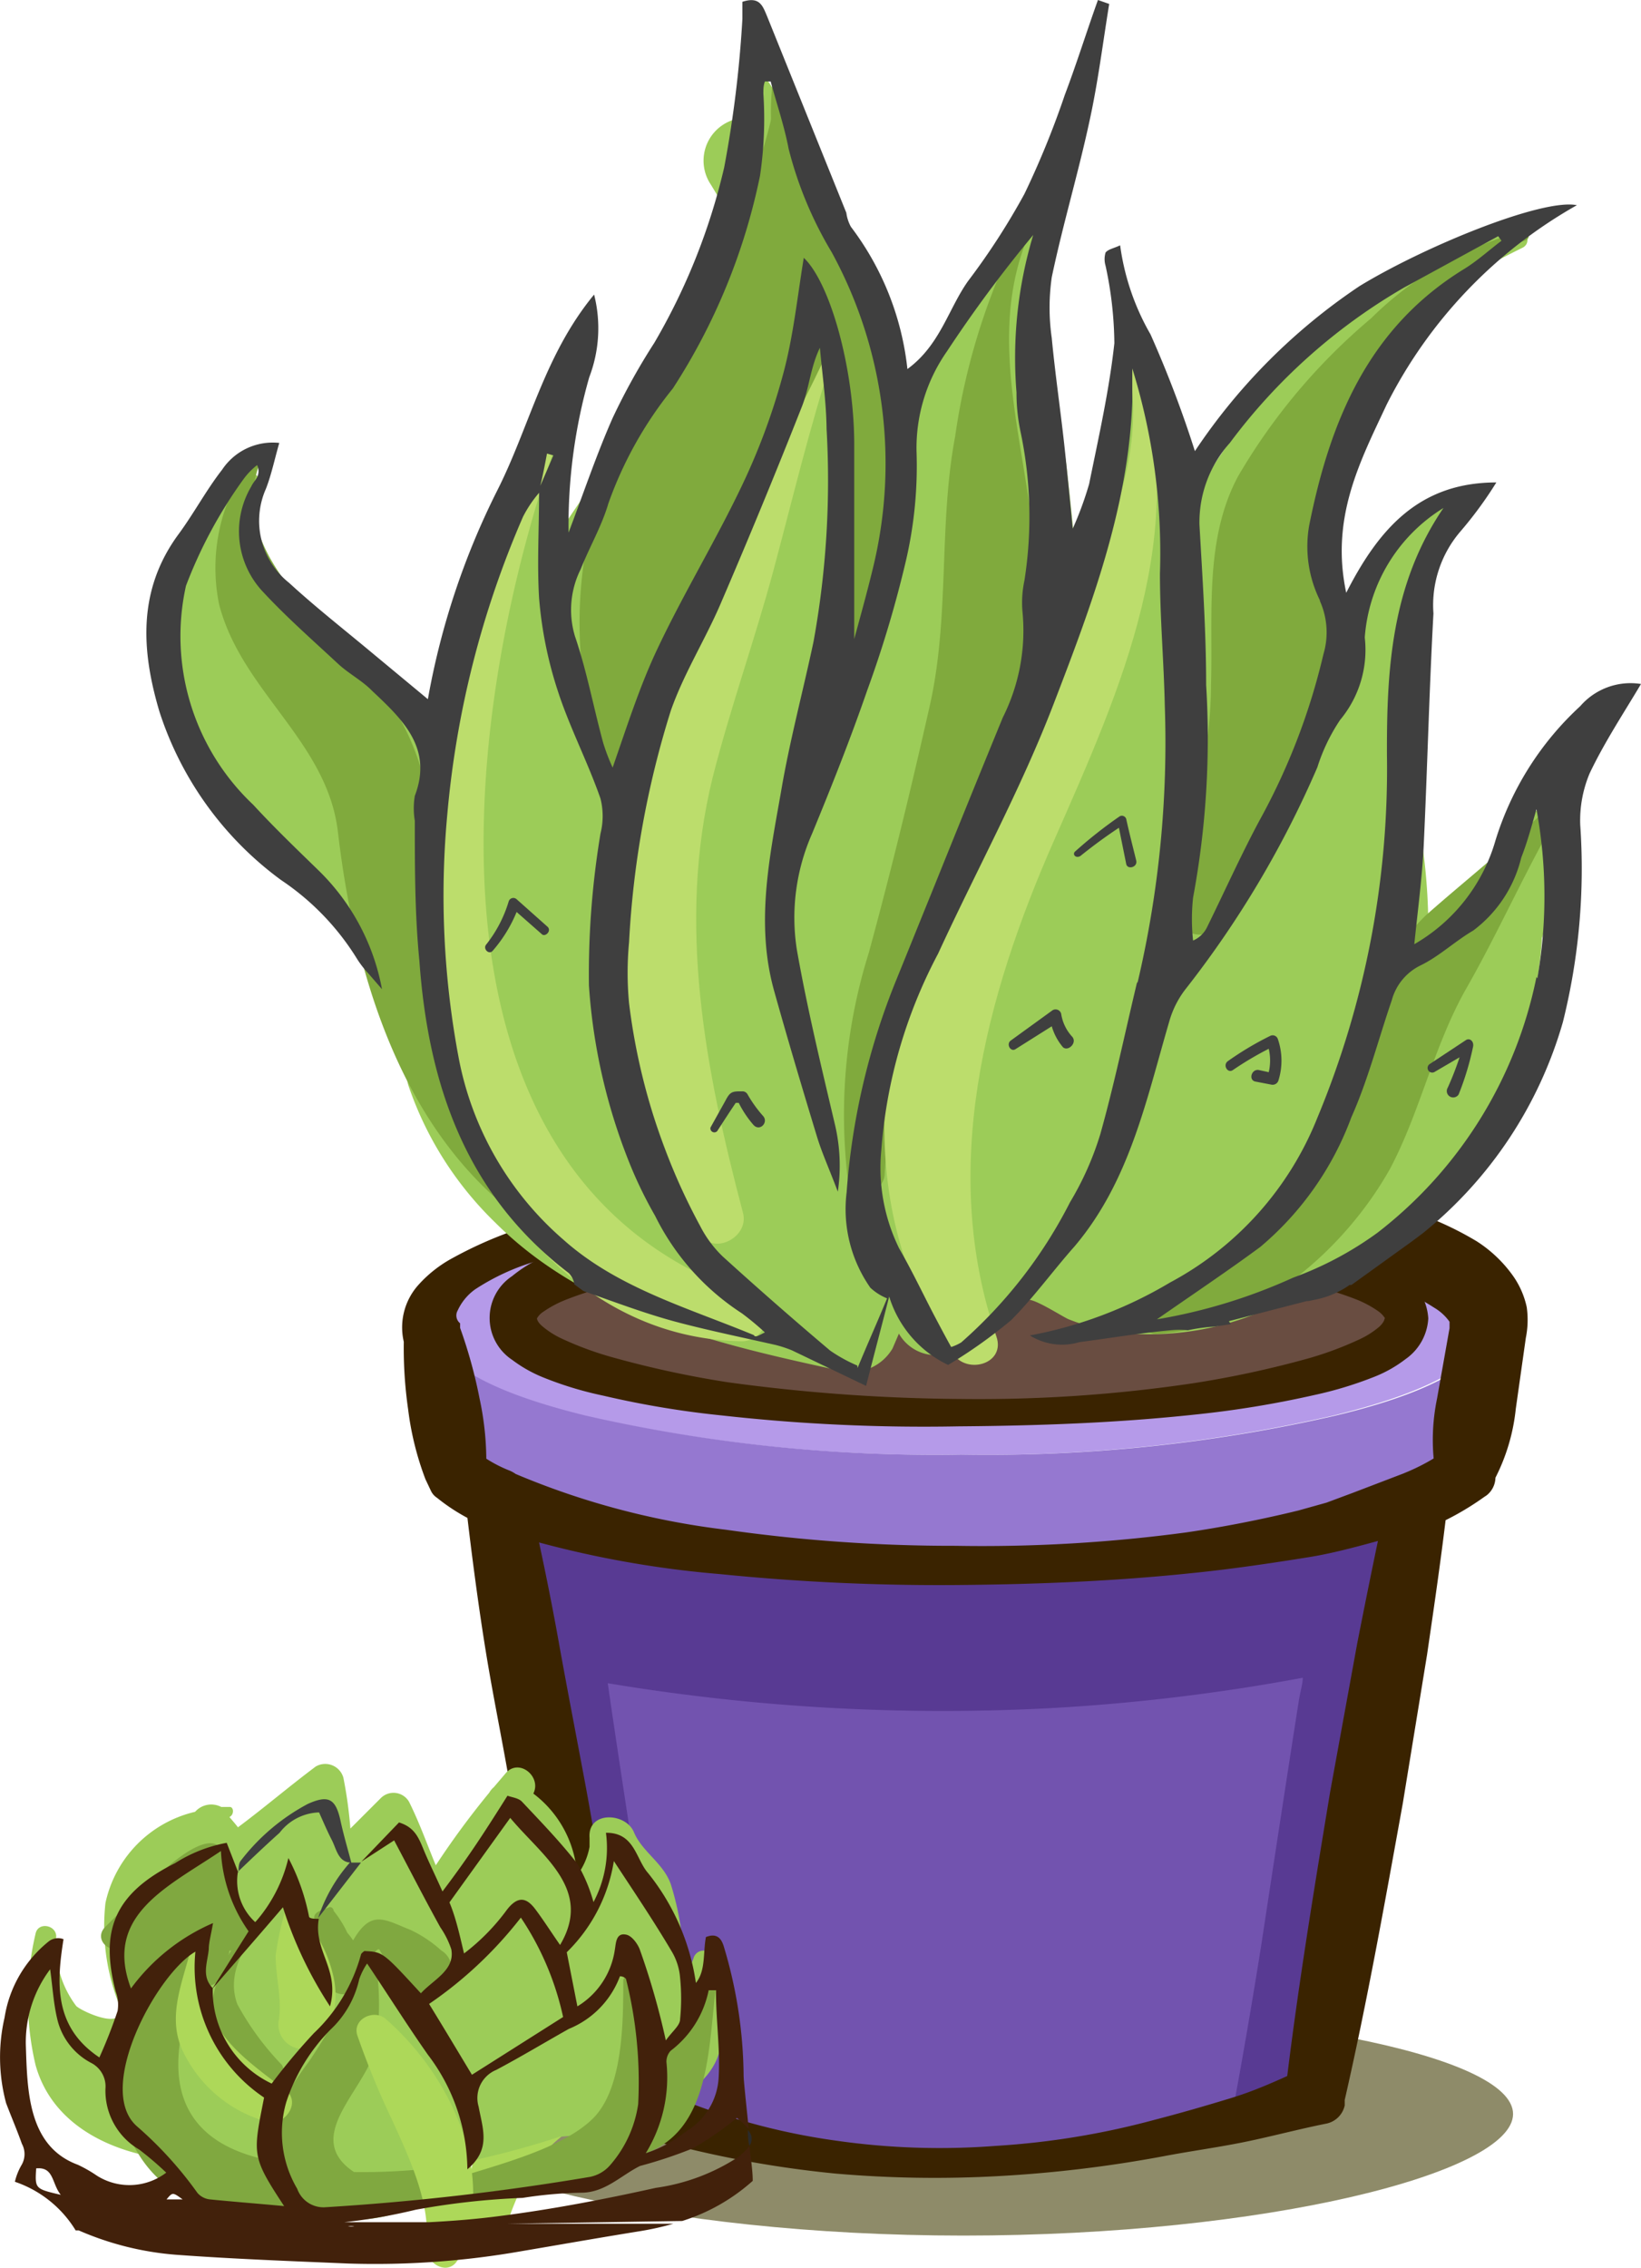<svg xmlns="http://www.w3.org/2000/svg" viewBox="0 0 54 74.6"><defs><style>.cls-1{fill:#8e8b69;}.cls-2{fill:#7253af;}.cls-3{fill:#583a93;}.cls-4{fill:#b59ae9;}.cls-5{fill:#694d41;}.cls-6{fill:#9578d0;}.cls-7{fill:#3a2300;}.cls-8{fill:#80a840;}.cls-9{fill:#add859;}.cls-10{fill:#b26b26;}.cls-11{fill:#9ccc58;}.cls-12{fill:#2b2b2b;}.cls-13{fill:#42210b;}.cls-14{fill:#3f3f3f;}.cls-15{fill:#80aa3d;}.cls-16{fill:#bcdd6c;}</style></defs><g id="Layer_2" data-name="Layer 2"><g id="katman_1" data-name="katman 1"><path class="cls-1" d="M49.79,69.54c0,1.93-8.1,4-18.09,4s-18.08-2.12-18.08-4S21.71,66,31.7,66,49.79,67.6,49.79,69.54Z"/><g id="Layer0_13_FILL" data-name="Layer0 13 FILL"><path class="cls-2" d="M30.81,71.31a27.59,27.59,0,0,1-8.25-1.23,2.33,2.33,0,0,0-.32-.1l-.08,0,0-.08c-.31-1.73-.63-3.65-.94-5.71-.72-4.68-1.18-7.63-1.37-8.78l0-.17.17,0a68.24,68.24,0,0,0,11,.92c1.16,0,2.34,0,3.5-.1a66.08,66.08,0,0,0,8.29-1L43,55l0,.18c0,.21-.09.48-.14.82q-.34,2.19-1.23,8c-.33,2.08-.65,4-1,5.78v.16l-.1,0c-1.14.31-2.27.56-3.35.77a35.4,35.4,0,0,1-6.35.61Z"/><path class="cls-3" d="M31.58,51.52a52.29,52.29,0,0,1-12.33-1.27,21.28,21.28,0,0,1-2.89-1l3.38,19.55c.82.37,1.66.71,2.53,1-.32-1.74-.63-3.64-.95-5.71Q20.24,57.08,20,55.37a67.11,67.11,0,0,0,14.56.82,64.58,64.58,0,0,0,8.31-1c0,.2-.09.48-.14.82-.23,1.46-.64,4.12-1.23,8q-.5,3.14-1,5.78a0,0,0,0,0,0,0v.07l.33-.09c.79-.23,1.6-.48,2.42-.76l3.39-19.59a22.25,22.25,0,0,1-2.73.87c-.32.06-.63.14-1,.22A53.92,53.92,0,0,1,31.58,51.52Z"/><path class="cls-4" d="M14.16,43.48a1.13,1.13,0,0,0,.06.36q.45,1.6,5,2.73a51.72,51.72,0,0,0,12.33,1.28,51.31,51.31,0,0,0,12.31-1.28c3.08-.75,4.76-1.66,5.07-2.73a1.13,1.13,0,0,0,.06-.36c0-1.21-1.71-2.23-5.13-3.08a51.36,51.36,0,0,0-12.31-1.27A51.77,51.77,0,0,0,19.25,40.4c-3.39.85-5.09,1.87-5.09,3.08m17.42,3a51.23,51.23,0,0,1-10.36-.9c-2.87-.6-4.31-1.34-4.31-2.2s1.44-1.59,4.31-2.19a51.23,51.23,0,0,1,10.36-.9,51.51,51.51,0,0,1,10.38.9q4.31.9,4.31,2.19c0,.86-1.44,1.6-4.31,2.2A51.51,51.51,0,0,1,31.58,46.47Z"/><path class="cls-5" d="M21.22,45.57a51.23,51.23,0,0,0,10.36.9A51.51,51.51,0,0,0,42,45.57c2.87-.6,4.31-1.34,4.31-2.2S44.83,41.78,42,41.18a51.51,51.51,0,0,0-10.38-.9,51.23,51.23,0,0,0-10.36.9q-4.3.9-4.31,2.19C16.91,44.23,18.35,45,21.22,45.57Z"/><path class="cls-6" d="M15,48.5a5.18,5.18,0,0,0,1.38.8,21.28,21.28,0,0,0,2.89,1,52.29,52.29,0,0,0,12.33,1.27,53.92,53.92,0,0,0,11.36-1.05c.32-.08.63-.16,1-.22a22.25,22.25,0,0,0,2.73-.87,7.49,7.49,0,0,0,1.6-.88L49,43.84c-.31,1.07-2,2-5.07,2.73a51.31,51.31,0,0,1-12.31,1.28,51.72,51.72,0,0,1-12.33-1.28q-4.58-1.12-5-2.73Z"/></g><path class="cls-7" d="M16,50.22a6.34,6.34,0,0,1-1.62-.95h0a.55.55,0,0,1-.2-.23L14,48.66a9.8,9.8,0,0,1-.57-2.3A14.19,14.19,0,0,1,13.29,44l0,.15a2.09,2.09,0,0,1,.45-1.85,4.15,4.15,0,0,1,1.16-.92,13.41,13.41,0,0,1,2.31-1A33,33,0,0,1,22,39.18a64.57,64.57,0,0,1,9.61-.9,60.54,60.54,0,0,1,9.68.47,29.93,29.93,0,0,1,4.84,1,10.67,10.67,0,0,1,2.46,1.08A4.32,4.32,0,0,1,49.81,42a2.81,2.81,0,0,1,.43,1,3,3,0,0,1-.08,1.22l.05-.21-.33,2.33a6.44,6.44,0,0,1-.67,2.27v0a.76.76,0,0,1-.29.58l-.09.06a9.22,9.22,0,0,1-1.79,1h0l.59-.75c-.19,1.65-.43,3.29-.67,4.93l-.8,4.9c-.59,3.26-1.17,6.52-1.91,9.75h0l0,.18a.78.78,0,0,1-.62.6c-.9.18-1.79.42-2.67.6s-1.78.3-2.67.47a42.09,42.09,0,0,1-5.37.65,37.86,37.86,0,0,1-5.43-.08,35.09,35.09,0,0,1-5.33-.94H22c-.88-.27-1.76-.57-2.66-.83h0a.79.79,0,0,1-.53-.55l0-.19c-.4-1.61-.73-3.23-1.06-4.84s-.62-3.25-.88-4.88S16.26,56,16,54.41s-.48-3.28-.67-4.92v-.11a1,1,0,0,1,.86-1.08,1,1,0,0,1,.53.08,25.58,25.58,0,0,0,7.16,1.94,53,53,0,0,0,7.57.53,50.42,50.42,0,0,0,7.58-.44c1.24-.18,2.5-.43,3.69-.72l.93-.26.86-.32,1.7-.65.17-.07a1,1,0,0,1,.72,1.88l-.14,0c-1.3.3-2.63.75-3.87.95s-2.59.4-3.89.53c-2.59.27-5.17.37-7.75.39a72,72,0,0,1-7.76-.36A33.5,33.5,0,0,1,16,50.22l1.38-1.09v0c.37,1.61.71,3.23,1,4.85s.61,3.25.91,4.87.55,3.26.81,4.89.47,3.27.64,4.92l-.58-.74h0c.77.41,1.56.77,2.36,1.16l-.07,0a21.68,21.68,0,0,0,5.08,1.34,24,24,0,0,0,5.23.17A26,26,0,0,0,38,69.73c.85-.22,1.68-.46,2.53-.72s1.64-.63,2.44-1l-.67.77h0c.39-3.29.93-6.56,1.47-9.83l.89-4.88c.32-1.63.65-3.25,1-4.87l0-.08a1,1,0,0,1,.57-.67h0a6.79,6.79,0,0,0,1.37-.75l-.38.64v0A6.71,6.71,0,0,1,47.29,46l.41-2.31,0-.21s0,.07,0,0a1.63,1.63,0,0,0-.5-.46,8.12,8.12,0,0,0-1.87-.89,33.59,33.59,0,0,0-4.44-1.15A56.61,56.61,0,0,0,31.59,40a54.6,54.6,0,0,0-9.4.49,27.58,27.58,0,0,0-4.55,1,7.47,7.47,0,0,0-2,.92,1.75,1.75,0,0,0-.58.7.33.33,0,0,0,.08.42l0,.15A15.86,15.86,0,0,1,15.78,46,9.82,9.82,0,0,1,16,48.34l-.34-.6h0a4.39,4.39,0,0,0,1.12.64h0a1,1,0,0,1,.52,1.32,1,1,0,0,1-1.31.52Z"/><path class="cls-7" d="M47,43.37a1.75,1.75,0,0,1-.75,1.34,4.2,4.2,0,0,1-1,.57,12.49,12.49,0,0,1-2,.61,33,33,0,0,1-3.9.64c-2.6.28-5.2.37-7.8.39a60.05,60.05,0,0,1-7.81-.36,30.65,30.65,0,0,1-3.89-.65,11.61,11.61,0,0,1-2-.61,4.46,4.46,0,0,1-1-.57,1.65,1.65,0,0,1,0-2.75,4.48,4.48,0,0,1,1-.62,12.75,12.75,0,0,1,1.95-.71,33,33,0,0,1,3.9-.82,59.07,59.07,0,0,1,7.85-.55c1.31,0,2.62,0,3.93.11s2.62.24,3.92.44a33.5,33.5,0,0,1,3.9.84,13,13,0,0,1,1.94.71,4.21,4.21,0,0,1,1,.62A1.82,1.82,0,0,1,47,43.37Zm-1.42,0a.84.84,0,0,0-.23-.24,3.58,3.58,0,0,0-.68-.37,11.13,11.13,0,0,0-1.72-.52,30.85,30.85,0,0,0-3.73-.61c-1.25-.14-2.52-.22-3.79-.27s-2.54-.09-3.82-.09a62.16,62.16,0,0,0-7.61.36,37.47,37.47,0,0,0-3.72.62,10.81,10.81,0,0,0-1.72.53,3.58,3.58,0,0,0-.68.37.61.61,0,0,0-.21.22s0,.11.18.26a2.85,2.85,0,0,0,.67.42,10.78,10.78,0,0,0,1.71.62,32.77,32.77,0,0,0,3.72.8,59.15,59.15,0,0,0,7.66.55,47.92,47.92,0,0,0,7.67-.52A33.25,33.25,0,0,0,43,44.7a11.17,11.17,0,0,0,1.71-.63,2.85,2.85,0,0,0,.67-.42C45.55,43.5,45.57,43.37,45.56,43.37Z"/><path class="cls-8" d="M19.19,63a9.61,9.61,0,0,0-.73-1.79.74.74,0,0,0-.73-.36c-.07-.2-.15-.4-.23-.6a.68.68,0,0,0-1.12-.3,24,24,0,0,0-1.72,2.57.75.75,0,0,0,.27,1c0,.17,0,.37-.18.38a.13.13,0,0,0-.07.23c.75.45,2-.33,2.18-1.07a.84.84,0,0,0,.54-.22.45.45,0,0,0,.2,0c.06.19.12.37.16.56A.74.74,0,0,0,19.19,63Z"/><path class="cls-8" d="M20.56,61.47a.39.39,0,0,0-.76.11,8.51,8.51,0,0,1-.55,2.35.12.12,0,0,0-.21,0,2.08,2.08,0,0,0-.47,1.35.72.72,0,0,0,1.43,0,13.24,13.24,0,0,1,.27-1.86c0,.22.07.44.12.67.15.72.68,1.35.72,2.08a.67.67,0,0,0,1.32.18C22.91,64.36,21.17,63.13,20.56,61.47Z"/><path class="cls-8" d="M16.5,69.35c-.19-1-1.54-1.5-1.62-2.55a.14.14,0,0,0-.28,0c-.4,1.08-.36,3.13,1.11,3.39A.66.66,0,0,0,16.5,69.35Z"/><path class="cls-9" d="M18.45,65.1c-.21-.88-1.09-1.31-1.45-2.08a.14.14,0,0,0-.25.06,9.49,9.49,0,0,0,.08,1.51,3.52,3.52,0,0,1,.08,1.79c-.3.67.49,1.42,1.07.83A2.1,2.1,0,0,0,18.45,65.1Z"/><path class="cls-9" d="M18.71,61.3a7.34,7.34,0,0,0-1.8-1.62.1.1,0,1,0-.14.14,5.93,5.93,0,0,1,1.53,3.5.37.37,0,0,0,.73.1A2.85,2.85,0,0,0,18.71,61.3Z"/><path class="cls-9" d="M21.38,66.29a21,21,0,0,1-2,1.39A23.62,23.62,0,0,0,17,68.86c-1.42,1-1.64,2.87-1.72,4.48,0,.77,1.05.84,1.28.17.52-1.57,1.07-2.84,2.58-3.66a5,5,0,0,0,2.38-3.46A.09.09,0,0,0,21.38,66.29Z"/><path class="cls-10" d="M15.33,45.65s0,0,0,0"/><path class="cls-11" d="M23.44,64.33a.34.34,0,0,0-.62.09,5.28,5.28,0,0,1-.33.73A9.25,9.25,0,0,0,22.08,62c-.24-.71-.95-1.08-1.22-1.73s-1.53-.71-1.46.19c0,.1,0,.2,0,.29a2.22,2.22,0,0,1-.41.94A3.63,3.63,0,0,0,17.55,59c.28-.55-.46-1.17-.9-.68l-.4.47a.65.65,0,0,0-.15.18,27.74,27.74,0,0,0-1.76,2.39c-.29-.7-.54-1.41-.88-2.09a.59.59,0,0,0-.93-.12q-.51.51-1,1a14.23,14.23,0,0,0-.23-1.67.62.62,0,0,0-.91-.37c-.87.65-1.7,1.36-2.56,2-.09-.12-.19-.23-.28-.34.16-.07.15-.34,0-.33l-.27,0a.71.71,0,0,0-.86.16,3.93,3.93,0,0,0-2.95,3,7,7,0,0,0,.47,3.39c.22.85-1.24.18-1.43,0a3.33,3.33,0,0,1-.66-2.29c0-.38-.6-.49-.68-.09a9.41,9.41,0,0,0,0,4.32c.71,2.56,3.76,3.34,6.11,3.13a1,1,0,0,0,.94.63,28.6,28.6,0,0,0,10.19-1.4,9,9,0,0,0,3.32-.89c.95-.5,2-1.21,2-2.37A5.47,5.47,0,0,0,23.44,64.33Z"/><path class="cls-8" d="M8.12,63.32a22.62,22.62,0,0,0-.79-2.41c-.34-.76-1.54.26-1.92.59-.7.58-1.3,1.25-1.94,1.88-.44.43.22,1,.65.6A2.08,2.08,0,0,0,4,65.45a.12.12,0,0,0,.2.06,9.92,9.92,0,0,1,2-1.51,6.61,6.61,0,0,0,0,.77.57.57,0,0,0,1.06.29,3,3,0,0,0,.29-.89A.68.68,0,0,0,8.12,63.32Z"/><path class="cls-8" d="M14.52,64.16a4.15,4.15,0,0,0-1-.67c-.86-.34-1.3-.7-1.9.34a2.35,2.35,0,0,0-.19-.25,3.45,3.45,0,0,0-.45-.72c0-.08-.09-.16-.17-.11s-.5.11-.47.35a9.54,9.54,0,0,0,.2,1.09,1.49,1.49,0,0,0,.23,1.11.65.65,0,0,0,1.2-.34h0v-.19c.2-.33.45-.74.52-.63a9.37,9.37,0,0,0,.85,1.3.88.88,0,0,0,1.46-.38A.71.71,0,0,0,14.52,64.16Z"/><path class="cls-8" d="M23.38,65.15c-.39,1-1.53,1.65-1.7,2.79-.24-1-.72-2-.93-2.79a.12.12,0,0,0-.24,0c0,1.34,0,3.55-1,4.54s-3.12,1.52-4.64,2c-.11-.12-.32-.08-.48,0a.44.44,0,0,0-.52-.33,20.7,20.7,0,0,1-2.22.09c-1.82-1.21.59-2.84.74-4.28a9.15,9.15,0,0,0,0-2.45.11.11,0,0,0,0-.09.26.26,0,0,0-.48,0h0a19.37,19.37,0,0,1-1.74,3.18c-.75,1-1.39,2.06-1.07,3.3-2.21-.37-3.49-1.54-3.19-3.85a7.28,7.28,0,0,1,.73-3c.07-.11-.08-.2-.16-.13-1,.82-2,1.19-2.43,2.53a5,5,0,0,0,.24,3.7C5.39,72.73,7.71,73,10,72.66a4.35,4.35,0,0,0,3.58-.07c.37-.09.73-.19,1.06-.29a.42.42,0,0,0,.16,0c1.24-.19,2.48-.35,3.73-.48a4.11,4.11,0,0,0,2.37-.89c2.56-.6,2.39-3.68,2.68-5.72A.12.12,0,0,0,23.38,65.15Z"/><path class="cls-8" d="M9.28,67.93a9.14,9.14,0,0,1-1.47-2C7.39,64.79,8.23,63.66,9,63c.07-.06,0-.17-.1-.13-2,1.1-3,5-.41,6A.67.67,0,0,0,9.28,67.93Z"/><path class="cls-9" d="M10.94,64.89a4.21,4.21,0,0,0-.39-1c-.24-.47-.76-.78-.83-1.35,0-.12-.21-.18-.24,0a10.93,10.93,0,0,0-.41,1.78c0,.71.21,1.4.11,2.11a.8.8,0,0,0,1.45.61A2.68,2.68,0,0,0,10.94,64.89Z"/><path class="cls-9" d="M12.7,66.42c-.39-.35-1.12,0-.94.54a27.38,27.38,0,0,0,1.13,2.75c.54,1.19,1.31,2.79,1.13,4.13-.08.59.75,1.11,1.07.45C16.4,71.57,14.84,68.29,12.7,66.42Z"/><path class="cls-9" d="M9.42,68.77C7.3,67.2,6.67,66.64,6.58,63.89c0-.14-.22-.18-.25,0-.26,1.23-.91,2.44-.27,3.67a4.35,4.35,0,0,0,2.78,2.25C9.38,69.91,9.9,69.17,9.42,68.77Z"/><path class="cls-12" d="M24.61,70.07c0,.17,0,.34.05.52A.4.4,0,0,0,24.61,70.07Z"/><path class="cls-12" d="M10.49,63.08v0h0Z"/><path class="cls-13" d="M24.77,71.74c0-.36-.07-.76-.11-1.15a1.76,1.76,0,0,1-.39.38,6.63,6.63,0,0,1-2.69,1c-1.71.38-3.43.71-5.16.93-.76.1-1.53.16-2.3.2H11.33l0,0a18.32,18.32,0,0,0,2.35-.41,24.62,24.62,0,0,1,3.52-.39,13.83,13.83,0,0,1,1.92-.17c.79,0,1.3-.56,1.94-.88a14.79,14.79,0,0,0,1.74-.58,10.62,10.62,0,0,0,1.45-1,2.86,2.86,0,0,1,.39.37c-.09-.87-.17-1.62-.17-1.76a15.08,15.08,0,0,0-.64-4.21c-.07-.25-.2-.51-.6-.35-.1.51,0,1.1-.33,1.51a7.48,7.48,0,0,0-1.57-3.61c-.41-.46-.44-1.34-1.39-1.33a3.8,3.8,0,0,1-.41,2.28A5.26,5.26,0,0,0,19,61.31c-.56-.72-1.2-1.38-1.83-2.05-.12-.12-.35-.14-.47-.19-.77,1.22-1.27,2-2.14,3.15-.24-.54-.44-.94-.61-1.35s-.3-.76-.82-.92l-1.24,1.29,0,0,1.08-.7c.53,1,1,1.92,1.52,2.86a2.85,2.85,0,0,1,.36.72c.13.69-.59,1-1,1.45-1.25-1.36-1.25-1.36-1.86-1.39,0,0-.1.07-.11.11a5.57,5.57,0,0,1-1.55,2.59,20.35,20.35,0,0,0-1.39,1.66A3.39,3.39,0,0,1,7,65.41c.77-.89,1.55-1.78,2.31-2.67A13.16,13.16,0,0,0,10.86,66c.33-1.22-.55-1.81-.37-2.88-.12,0-.3,0-.32-.07a7,7,0,0,0-.68-1.93A4.87,4.87,0,0,1,8.4,63.23a1.83,1.83,0,0,1-.57-1.66h0l-.37-.95a4.76,4.76,0,0,0-1.7.67c-2,1-2.48,2.22-1.95,4.23a1.25,1.25,0,0,1,.06.63,16,16,0,0,1-.6,1.53c-1.5-1-1.41-2.44-1.18-3.89a.5.5,0,0,0-.47.06A4,4,0,0,0,.15,66.37,5.81,5.81,0,0,0,.2,69.18c.17.45.36.89.52,1.34a.71.71,0,0,1,0,.68,2,2,0,0,0-.23.57,3.75,3.75,0,0,1,2,1.6h.1a9.91,9.91,0,0,0,3.19.8c1.9.14,3.8.21,5.7.29a27.85,27.85,0,0,0,5.7-.41c1.3-.22,2.6-.45,3.91-.66a9.73,9.73,0,0,0,1.07-.24H16.71l5.74-.09A6.33,6.33,0,0,0,24.77,71.74Zm-1.45-6.27.24,0c0,1,.14,1.91.09,2.85a2.2,2.2,0,0,1-1.07,1.79,4.22,4.22,0,0,1-1.33.72,4.77,4.77,0,0,0,.68-3,.53.53,0,0,1,.14-.37A3.32,3.32,0,0,0,23.32,65.47ZM20.2,61.22c.71,1.08,1.33,2,1.92,3a2,2,0,0,1,.26.84,6.86,6.86,0,0,1,0,1.36c0,.21-.25.39-.47.7a24.52,24.52,0,0,0-.86-3c-.08-.2-.27-.45-.45-.48-.34-.07-.33.3-.37.51A2.61,2.61,0,0,1,19,66l-.35-1.78A5.37,5.37,0,0,0,20.2,61.22Zm-5.41,1.36,2-2.78c1.05,1.26,2.73,2.35,1.64,4.18-.3-.43-.54-.81-.81-1.17s-.55-.48-.93,0a7,7,0,0,1-1.42,1.45C15.12,63.63,15,63.08,14.79,62.58Zm2.35.5a9.48,9.48,0,0,1,1.39,3.27l-3,1.9c-.47-.78-.93-1.55-1.41-2.33A13.35,13.35,0,0,0,17.14,63.08ZM7.27,60.89a5,5,0,0,0,.91,2.64L7,65.4H7c-.38-.39-.17-.84-.13-1.28,0-.22.07-.45.14-.86a6.58,6.58,0,0,0-2.7,2.15C3.4,63,5.52,62.07,7.27,60.89ZM1.19,71.33c.59-.06.51.5.81.87C1.15,72,1.15,72,1.19,71.33Zm2,.24a4.43,4.43,0,0,0-.63-.36C.91,70.6.9,68.75.85,67.28a4,4,0,0,1,.8-2.5c.08.58.11,1.11.23,1.62A2.19,2.19,0,0,0,3,67.86a.87.87,0,0,1,.47.85,2.24,2.24,0,0,0,1.11,2,10.72,10.72,0,0,1,.89.76A2,2,0,0,1,3.19,71.57Zm2.29.78c.2-.24.2-.24.53,0Zm1.43,0a.63.63,0,0,1-.41-.21,12.56,12.56,0,0,0-2-2.2c-1.38-1.23.65-5,1.93-5.74A5.16,5.16,0,0,0,8.69,69c-.37,1.88-.42,1.93.66,3.57C8.5,72.49,7.71,72.43,6.91,72.35ZM9.78,72a3.62,3.62,0,0,1-.36-2.85,6.08,6.08,0,0,1,1.46-2.39,3.23,3.23,0,0,0,.94-1.65,2.22,2.22,0,0,1,.26-.52c.71,1.06,1.34,2.06,2,3a6.31,6.31,0,0,1,1.3,3.77c.78-.66.51-1.31.37-2.06a1,1,0,0,1,.58-1.21c.81-.43,1.59-.9,2.39-1.35a3,3,0,0,0,1.68-1.73c.12,0,.19.07.2.09A13.93,13.93,0,0,1,21,69.22a3.9,3.9,0,0,1-.92,2,1.18,1.18,0,0,1-.67.39,82.54,82.54,0,0,1-8.74,1A.92.92,0,0,1,9.78,72Zm1.88,1.23a.39.39,0,0,1-.21,0l1.48,0Z"/><path class="cls-14" d="M7.85,61.58c0-.13,0-.29.08-.38a6.81,6.81,0,0,1,2.2-1.86c.67-.3.91-.18,1.07.53.1.47.24.94.36,1.4l0,0c-.43,0-.49-.45-.64-.74s-.29-.62-.42-.91a1.7,1.7,0,0,0-1.3.67c-.47.42-.93.86-1.39,1.3Z"/><path class="cls-14" d="M11.56,61.27l.32,0,0,0-1.41,1.82,0,0a5.21,5.21,0,0,1,1.07-1.85Z"/><path class="cls-11" d="M51.31,27.14c-.07-.54-.87-.74-1-.14a14.88,14.88,0,0,1-.59,2,1.58,1.58,0,0,0-1.48.33l-1.24,1a19.43,19.43,0,0,0-.35-3.46,27.56,27.56,0,0,1-.36-5.13,12,12,0,0,1,.18-2.5A16,16,0,0,1,48.16,17c.21-.24,0-.67-.33-.56a6.18,6.18,0,0,0-3.75,3.76,15.78,15.78,0,0,1-1-2.59c.09-.52.22-1,.36-1.56.47-1.62,1.6-2.8,2.28-4.28.81-1.77,2.72-2.8,4.38-3.62.34-.17.1-.69-.25-.6a14.28,14.28,0,0,0-5.34,2.55l-.32.14a6.34,6.34,0,0,0-2.8,3c-.44.57-.85,1.17-1.25,1.76s-.77,1.33-1.14,2a22.45,22.45,0,0,1-.8-4.36c0-.51-.85-.69-.94-.13,0,.24-.09.47-.13.71a17.38,17.38,0,0,1-1.77,4.71c-.07-.83-.16-1.65-.25-2.46-.21-2-1.07-4.18-.75-6.18a7.92,7.92,0,0,0,.23-.87c.21-.59-.59-.95-1-.58-1.88,1.76-3,4.22-4.27,6.48a17.22,17.22,0,0,0-3-9.38A7.8,7.8,0,0,0,25,2.29c-.14-.19-.51-.16-.48.13,0,.49.09,1,.15,1.46a1.41,1.41,0,0,0-1.28,2.19,21.23,21.23,0,0,1,1.13,2.09,24.56,24.56,0,0,1-2.67,4.44c-1,1.46-2.09,2.89-3.08,4.37a16,16,0,0,0-.85,1.44,7.24,7.24,0,0,1,.33-2.71l.26-.66h0c.07-.43-.52-.76-.75-.32A49,49,0,0,0,14,23.26a20.05,20.05,0,0,1-3-2.36,11.78,11.78,0,0,1-3.17-4.3,4.75,4.75,0,0,1,.63-.79.11.11,0,0,0-.16-.16c-.19.17-.39.35-.58.55h0a.09.09,0,0,0-.18,0c0,.1-.06.19-.08.29C5.93,18.19,4.62,20.88,5.19,23a7.32,7.32,0,0,0,2.54,4c1.56,1.26,3.26,1.9,4.21,3.78a37,37,0,0,1,1.49,4.9,11.37,11.37,0,0,0,2.87,4.54c3,3,7.33,4,11.3,4.86a1.58,1.58,0,0,0,1.77-.72l.21-.49a1.4,1.4,0,0,0,1.68.63,11.81,11.81,0,0,0,2.53-1.73c.16-.12,1.18.55,1.38.63a7.19,7.19,0,0,0,1.77.45,9.44,9.44,0,0,0,7-2.21h0a12,12,0,0,0,4.61-4,14.19,14.19,0,0,0,2.19-6.78c.16-.49.38-1,.5-1.46A6.51,6.51,0,0,0,51.31,27.14Z"/><path class="cls-15" d="M29.6,12.42a10.22,10.22,0,0,0-1.52-4.5c-1-1.7-2.2-3-2.34-5.06a.17.17,0,0,0-.33,0c-.29,2.84,1,5.52,1.69,8.21a21.41,21.41,0,0,1-.19,11.15c-.19.72.82,1,1.09.3A22.36,22.36,0,0,0,29.6,12.42Z"/><path class="cls-15" d="M50.12,7.6a11.22,11.22,0,0,0-5,2.87,19.84,19.84,0,0,0-4.38,5.2c-1.12,2.09-.82,4.58-.89,6.87,0,1.19-.2,2.33-.33,3.51a14.18,14.18,0,0,1-.63,3.78c-.39.59.48,1.23,1,.74,1.35-1.37,2.47-2.6,2.82-4.6.06-.31.1-.61.13-.92a13,13,0,0,0,1.27-3.42c.3-1.52-.36-2.9-.53-4.39a8.08,8.08,0,0,1,.93-4.34,10.27,10.27,0,0,1,5.71-5A.16.16,0,0,0,50.12,7.6Z"/><path class="cls-15" d="M27.44,6.06a.85.85,0,0,0-1-.67,18.3,18.3,0,0,0-.35-2.2.29.29,0,0,0-.56,0c-.77,4.19-3.27,7.39-5.07,11.15a14.32,14.32,0,0,0-.51,11.09c.17.46.94.43.91-.13s.13-1.37.23-2.06c.73-2.65,3-4.76,4.36-7.14A15.78,15.78,0,0,0,27.44,6.06Z"/><path class="cls-15" d="M17.12,39.16c-3-3.26-3-7.63-2.92-11.79a8.33,8.33,0,0,0-2.59-5.73c-1.67-1.84-4.22-4-2.93-6.72.05-.1-.08-.22-.16-.13a6,6,0,0,0-1.31,5.09c.74,2.87,3.56,4.5,3.91,7.49.52,4.44,1.93,9.33,5.49,12.3A.36.36,0,0,0,17.12,39.16Z"/><path class="cls-15" d="M33.88,16.65c-.45-3.16-1.34-6.31.16-9.33.09-.18-.16-.33-.26-.16a21.76,21.76,0,0,0-2.35,7.2c-.55,2.93-.17,5.94-.84,8.88-.61,2.71-1.27,5.42-2,8.1a17.82,17.82,0,0,0-.69,7.46c.13.72,1.17.49,1.21-.16a25.06,25.06,0,0,1,1.56-7.26c.92-2.5,2.27-4.7,2.9-7.31A19.51,19.51,0,0,0,33.88,16.65Z"/><path class="cls-15" d="M51.12,26.38c-1.32,1.35-2.8,2.49-4.2,3.73a8.8,8.8,0,0,0-2.54,5,11,11,0,0,1-2.26,5.21A11.48,11.48,0,0,1,37.77,43a.48.48,0,0,0,.24.88c3.23-.14,6.21-2.72,7.73-5.43,1-1.88,1.44-4.06,2.52-5.95s2-4,3.14-5.93A.18.18,0,0,0,51.12,26.38Z"/><path class="cls-16" d="M27.22,11.6C25,16.36,21.91,20.85,20.63,26S21,35.89,23,40.51c.37.84,1.67.23,1.45-.61-1.24-4.7-2.18-9.53-1-14.32.58-2.29,1.39-4.54,2-6.81s1.19-4.72,1.94-7C27.55,11.55,27.29,11.44,27.22,11.6Z"/><path class="cls-16" d="M37.48,12c-.06-.2-.34-.11-.31.09.57,3.41-1,6.15-2.5,9.07-1.35,2.63-2.77,5.17-3.89,7.91-2,4.93-2.68,10.94.6,15.49.48.66,1.71.29,1.41-.59-1.89-5.49-.37-11.18,1.89-16.31S39.17,17.58,37.48,12Z"/><path class="cls-16" d="M24.53,42.55c-11.28-3.92-9.33-19.33-6.15-28.16.05-.13-.16-.22-.22-.1C15.46,20,13,26.56,14,33c.76,5.3,4.48,11,10.37,11.12A.79.79,0,0,0,24.53,42.55Z"/><path class="cls-14" d="M18,30.47l-1-.89a.16.16,0,0,0-.26.07A4.24,4.24,0,0,1,16,31.07c-.12.14.09.35.21.21A4.57,4.57,0,0,0,17,30l.83.73C17.94,30.84,18.18,30.61,18,30.47Z"/><path class="cls-14" d="M25.11,36.71A4.16,4.16,0,0,1,24.6,36a.19.19,0,0,0-.17-.1c-.33,0-.4,0-.56.31l-.49.88a.13.13,0,0,0,.22.12c.2-.31.4-.62.61-.93h.1a3.47,3.47,0,0,0,.48.72C25,37.24,25.3,36.92,25.11,36.71Z"/><path class="cls-14" d="M35.28,34.1a1.42,1.42,0,0,1-.36-.75.19.19,0,0,0-.28-.12l-1.38,1c-.16.12,0,.39.16.28l1.19-.75a1.86,1.86,0,0,0,.37.69C35.15,34.6,35.46,34.3,35.28,34.1Z"/><path class="cls-14" d="M37.39,28.31c-.11-.45-.23-.91-.33-1.37a.15.15,0,0,0-.21-.09A14.57,14.57,0,0,0,35.39,28c-.12.09,0,.25.16.16.41-.33.83-.64,1.27-.93l.24,1.19C37.1,28.62,37.44,28.53,37.39,28.31Z"/><path class="cls-14" d="M42.05,34.18a.18.18,0,0,0-.26-.1,10.21,10.21,0,0,0-1.39.83c-.17.13,0,.41.17.29a10.77,10.77,0,0,1,1.18-.7,1.68,1.68,0,0,1,0,.77l-.32-.07c-.25-.05-.36.34-.11.38l.52.1a.2.2,0,0,0,.23-.14A2.18,2.18,0,0,0,42.05,34.18Z"/><path class="cls-14" d="M48.23,34.22,47.05,35a.15.15,0,0,0,.16.26l.82-.48a10,10,0,0,1-.39,1A.21.21,0,1,0,48,36a9.24,9.24,0,0,0,.47-1.55C48.52,34.27,48.37,34.12,48.23,34.22Z"/><path class="cls-14" d="M54,22.5a2.19,2.19,0,0,0-2,.73,10,10,0,0,0-2.79,4.42,5.77,5.77,0,0,1-2.67,3.41c.12-1.17.26-2.21.31-3.25.12-2.54.18-5.09.32-7.63a3.72,3.72,0,0,1,.89-2.7,12.93,12.93,0,0,0,1.18-1.61c-2.51,0-3.85,1.49-4.94,3.63-.53-2.48.47-4.35,1.33-6.19a15.58,15.58,0,0,1,6.26-6.56c-1.13-.23-5,1.35-7.15,2.66a19.59,19.59,0,0,0-5.42,5.43A37,37,0,0,0,37.86,11a8,8,0,0,1-1-2.93c-.21.1-.4.13-.48.24a.75.75,0,0,0,0,.43,12.46,12.46,0,0,1,.29,2.55c-.17,1.56-.52,3.1-.83,4.63a11.24,11.24,0,0,1-.54,1.47c-.11-1.12-.19-1.95-.28-2.78-.13-1.17-.3-2.33-.41-3.49a7,7,0,0,1,0-2c.36-1.72.87-3.41,1.24-5.13.28-1.27.44-2.57.65-3.86L36.13,0c-.36,1-.7,2.09-1.09,3.12a28.92,28.92,0,0,1-1.33,3.26,22.86,22.86,0,0,1-1.85,2.86c-.65.91-.92,2.11-2,2.9A9.41,9.41,0,0,0,28,7.46,1.32,1.32,0,0,1,27.85,7L25.24.53C25.1.2,25-.13,24.43.06c0,.18,0,.37,0,.56a38,38,0,0,1-.6,4.89,20.67,20.67,0,0,1-2.3,5.77,21.25,21.25,0,0,0-1.37,2.47c-.53,1.2-.95,2.45-1.45,3.77a17.71,17.71,0,0,1,.68-5.11,4.51,4.51,0,0,0,.16-2.72c-1.65,2-2.13,4.37-3.2,6.47A25,25,0,0,0,14.08,23L12.2,21.44c-.9-.75-1.83-1.48-2.69-2.27a2.6,2.6,0,0,1-.76-3.09c.18-.46.28-.95.44-1.51a2,2,0,0,0-1.88.88c-.53.68-.93,1.44-1.44,2.13-1.35,1.84-1.22,3.83-.62,5.84a11.1,11.1,0,0,0,4,5.53,8.45,8.45,0,0,1,2.51,2.61,3.17,3.17,0,0,0,.36.46l.45.52a7.31,7.31,0,0,0-2.08-3.9c-.73-.71-1.47-1.42-2.16-2.17a7.62,7.62,0,0,1-2.21-7.2A15.11,15.11,0,0,1,8,15.78a2.31,2.31,0,0,1,.46-.48.45.45,0,0,1,0,.4c-.06.11-.14.19-.19.3a2.9,2.9,0,0,0,.33,3.41c.79.86,1.68,1.64,2.54,2.44.35.32.78.54,1.11.88,1,.94,2,1.88,1.4,3.45a2.5,2.5,0,0,0,0,.82c0,1.54,0,3.07.15,4.6.29,4.06,1.52,7.69,4.92,10.28a.68.68,0,0,1,.18.37l.3.22c1,.35,2,.73,3,1s2.2.52,3.31.77a3.92,3.92,0,0,1,.55.18l2.44,1.17c.28-1.1.52-2,.76-2.94a3.69,3.69,0,0,0,1.94,2.25,16.4,16.4,0,0,0,2.07-1.47C34,42.7,34.65,41.8,35.36,41c1.82-2.15,2.36-4.82,3.12-7.41a3.12,3.12,0,0,1,.57-1.1,32.94,32.94,0,0,0,4.3-7.25,6.09,6.09,0,0,1,.75-1.56,3.6,3.6,0,0,0,.81-2.71,5.47,5.47,0,0,1,2.59-4.26c-1.72,2.52-1.87,5.32-1.86,8.14a29.84,29.84,0,0,1-2.29,11.92,10.59,10.59,0,0,1-4.85,5.42,14,14,0,0,1-4.61,1.74,2,2,0,0,0,1.63.22c1-.13,2-.3,3-.39a2.69,2.69,0,0,1,.57,0,5.75,5.75,0,0,1,.86-.12l.55-.08-.06-.1L43,42.8h.05l.29-.06a2.94,2.94,0,0,0,1.07-.47l.06,0,2-1.44.36-.27a13.8,13.8,0,0,0,4.6-6.94A20.82,20.82,0,0,0,52,27.13a4,4,0,0,1,.31-1.69C52.8,24.41,53.43,23.46,54,22.5ZM19.11,18.72c.29-.73.69-1.41.91-2.16a12.78,12.78,0,0,1,2.12-3.78,20.31,20.31,0,0,0,2.87-7,12.75,12.75,0,0,0,.11-2.7c0-.13,0-.27.05-.4l.19,0c.2.74.45,1.47.59,2.21A12.62,12.62,0,0,0,27.37,8.3a14.5,14.5,0,0,1,1.36,10.37c-.2.83-.43,1.65-.62,2.35V14.63c0-2.48-.78-5.31-1.66-6.15-.21,1.27-.34,2.56-.67,3.79a21.33,21.33,0,0,1-1.33,3.63c-.87,1.84-1.94,3.59-2.81,5.43-.58,1.22-1,2.54-1.48,3.92a6.55,6.55,0,0,1-.31-.81c-.32-1.17-.54-2.37-.93-3.51A3,3,0,0,1,19.11,18.72ZM18,14.92l.21.06-.43,1C17.86,15.65,17.93,15.29,18,14.92Zm6.81,29c-2.17-.9-4.49-1.55-6.27-3.14a10.49,10.49,0,0,1-3.45-6,28.81,28.81,0,0,1-.37-8A31.44,31.44,0,0,1,17.21,17a4,4,0,0,1,.53-.79c0,1.16-.07,2.32,0,3.47a13.16,13.16,0,0,0,.6,3c.39,1.22,1,2.38,1.42,3.59a2.35,2.35,0,0,1,0,1.15,28.27,28.27,0,0,0-.38,5,19.06,19.06,0,0,0,1.4,6A14,14,0,0,0,21.56,40a8.08,8.08,0,0,0,2.85,3.2,9.33,9.33,0,0,1,.76.63C25,43.91,24.88,44,24.82,43.94Zm3.4,1a5.08,5.08,0,0,1-.89-.49q-1.8-1.52-3.54-3.1a3.76,3.76,0,0,1-.74-1A20.64,20.64,0,0,1,20.7,33a10.7,10.7,0,0,1,0-2,30.73,30.73,0,0,1,1.37-7.61c.42-1.21,1.12-2.32,1.63-3.5.93-2.16,1.83-4.34,2.69-6.52.24-.61.28-1.29.59-1.93.08.89.21,1.78.22,2.67a29.64,29.64,0,0,1-.43,7c-.35,1.65-.79,3.28-1.07,4.94-.38,2.16-.84,4.33-.23,6.53.45,1.61.93,3.22,1.42,4.83.16.52.38,1,.68,1.79a5.89,5.89,0,0,0-.1-2.23c-.45-1.91-.91-3.81-1.25-5.74a6.84,6.84,0,0,1,.5-3.8c.64-1.55,1.26-3.11,1.81-4.7a37.57,37.57,0,0,0,1.28-4.28,13.79,13.79,0,0,0,.35-3.61,5.54,5.54,0,0,1,1-3.28A43.09,43.09,0,0,1,34,7.73a14,14,0,0,0-.55,5.18,6.18,6.18,0,0,0,.13,1.28,13.51,13.51,0,0,1,.13,4.91,3.46,3.46,0,0,0-.06,1.06A6.37,6.37,0,0,1,33,23.6c-1.18,2.87-2.33,5.74-3.5,8.62a22.89,22.89,0,0,0-1.64,7,4.51,4.51,0,0,0,.78,3.14,1.79,1.79,0,0,0,.55.35h0C28.91,43.4,28.58,44.13,28.22,45Zm9.21-12.62c-.4,1.67-.75,3.36-1.21,5a10,10,0,0,1-1,2.25,15.44,15.44,0,0,1-3.58,4.61,1.54,1.54,0,0,1-.33.15c-.19-.34-.38-.7-.57-1.06-.38-.73-.73-1.47-1.14-2.18A6,6,0,0,1,29,37.85a16.36,16.36,0,0,1,1.87-6.48c1.26-2.74,2.72-5.4,3.8-8.21,1.23-3.2,2.46-6.44,2.59-9.94,0-.37,0-.73,0-1.1a20.49,20.49,0,0,1,.91,6.75c0,1.45.13,2.9.16,4.36A34.5,34.5,0,0,1,37.43,32.34Zm6-12.56a2.52,2.52,0,0,1,.13,1.78A21.41,21.41,0,0,1,41.44,27c-.61,1.14-1.14,2.32-1.71,3.48a.91.91,0,0,1-.47.46,6.62,6.62,0,0,1,0-1.41,28.61,28.61,0,0,0,.43-7c0-1.76-.12-3.52-.22-5.27a3.91,3.91,0,0,1,1-2.69,19,19,0,0,1,5.75-5.12l3.08-1.68.11.15c-.4.3-.77.64-1.2.91-3.17,1.93-4.44,5-5.13,8.46A4,4,0,0,0,43.45,19.78Zm7.14,12.4a14.17,14.17,0,0,1-5.23,8.41,11.23,11.23,0,0,1-2.78,1.48,18,18,0,0,1-4.48,1.37c1.31-.91,2.37-1.62,3.4-2.38a10.18,10.18,0,0,0,3-4.27c.55-1.23.89-2.57,1.33-3.85a1.79,1.79,0,0,1,.94-1.14c.62-.3,1.14-.8,1.74-1.15a4.24,4.24,0,0,0,1.58-2.4c.2-.51.33-1,.5-1.59A15.76,15.76,0,0,1,50.59,32.18Z"/></g></g></svg>